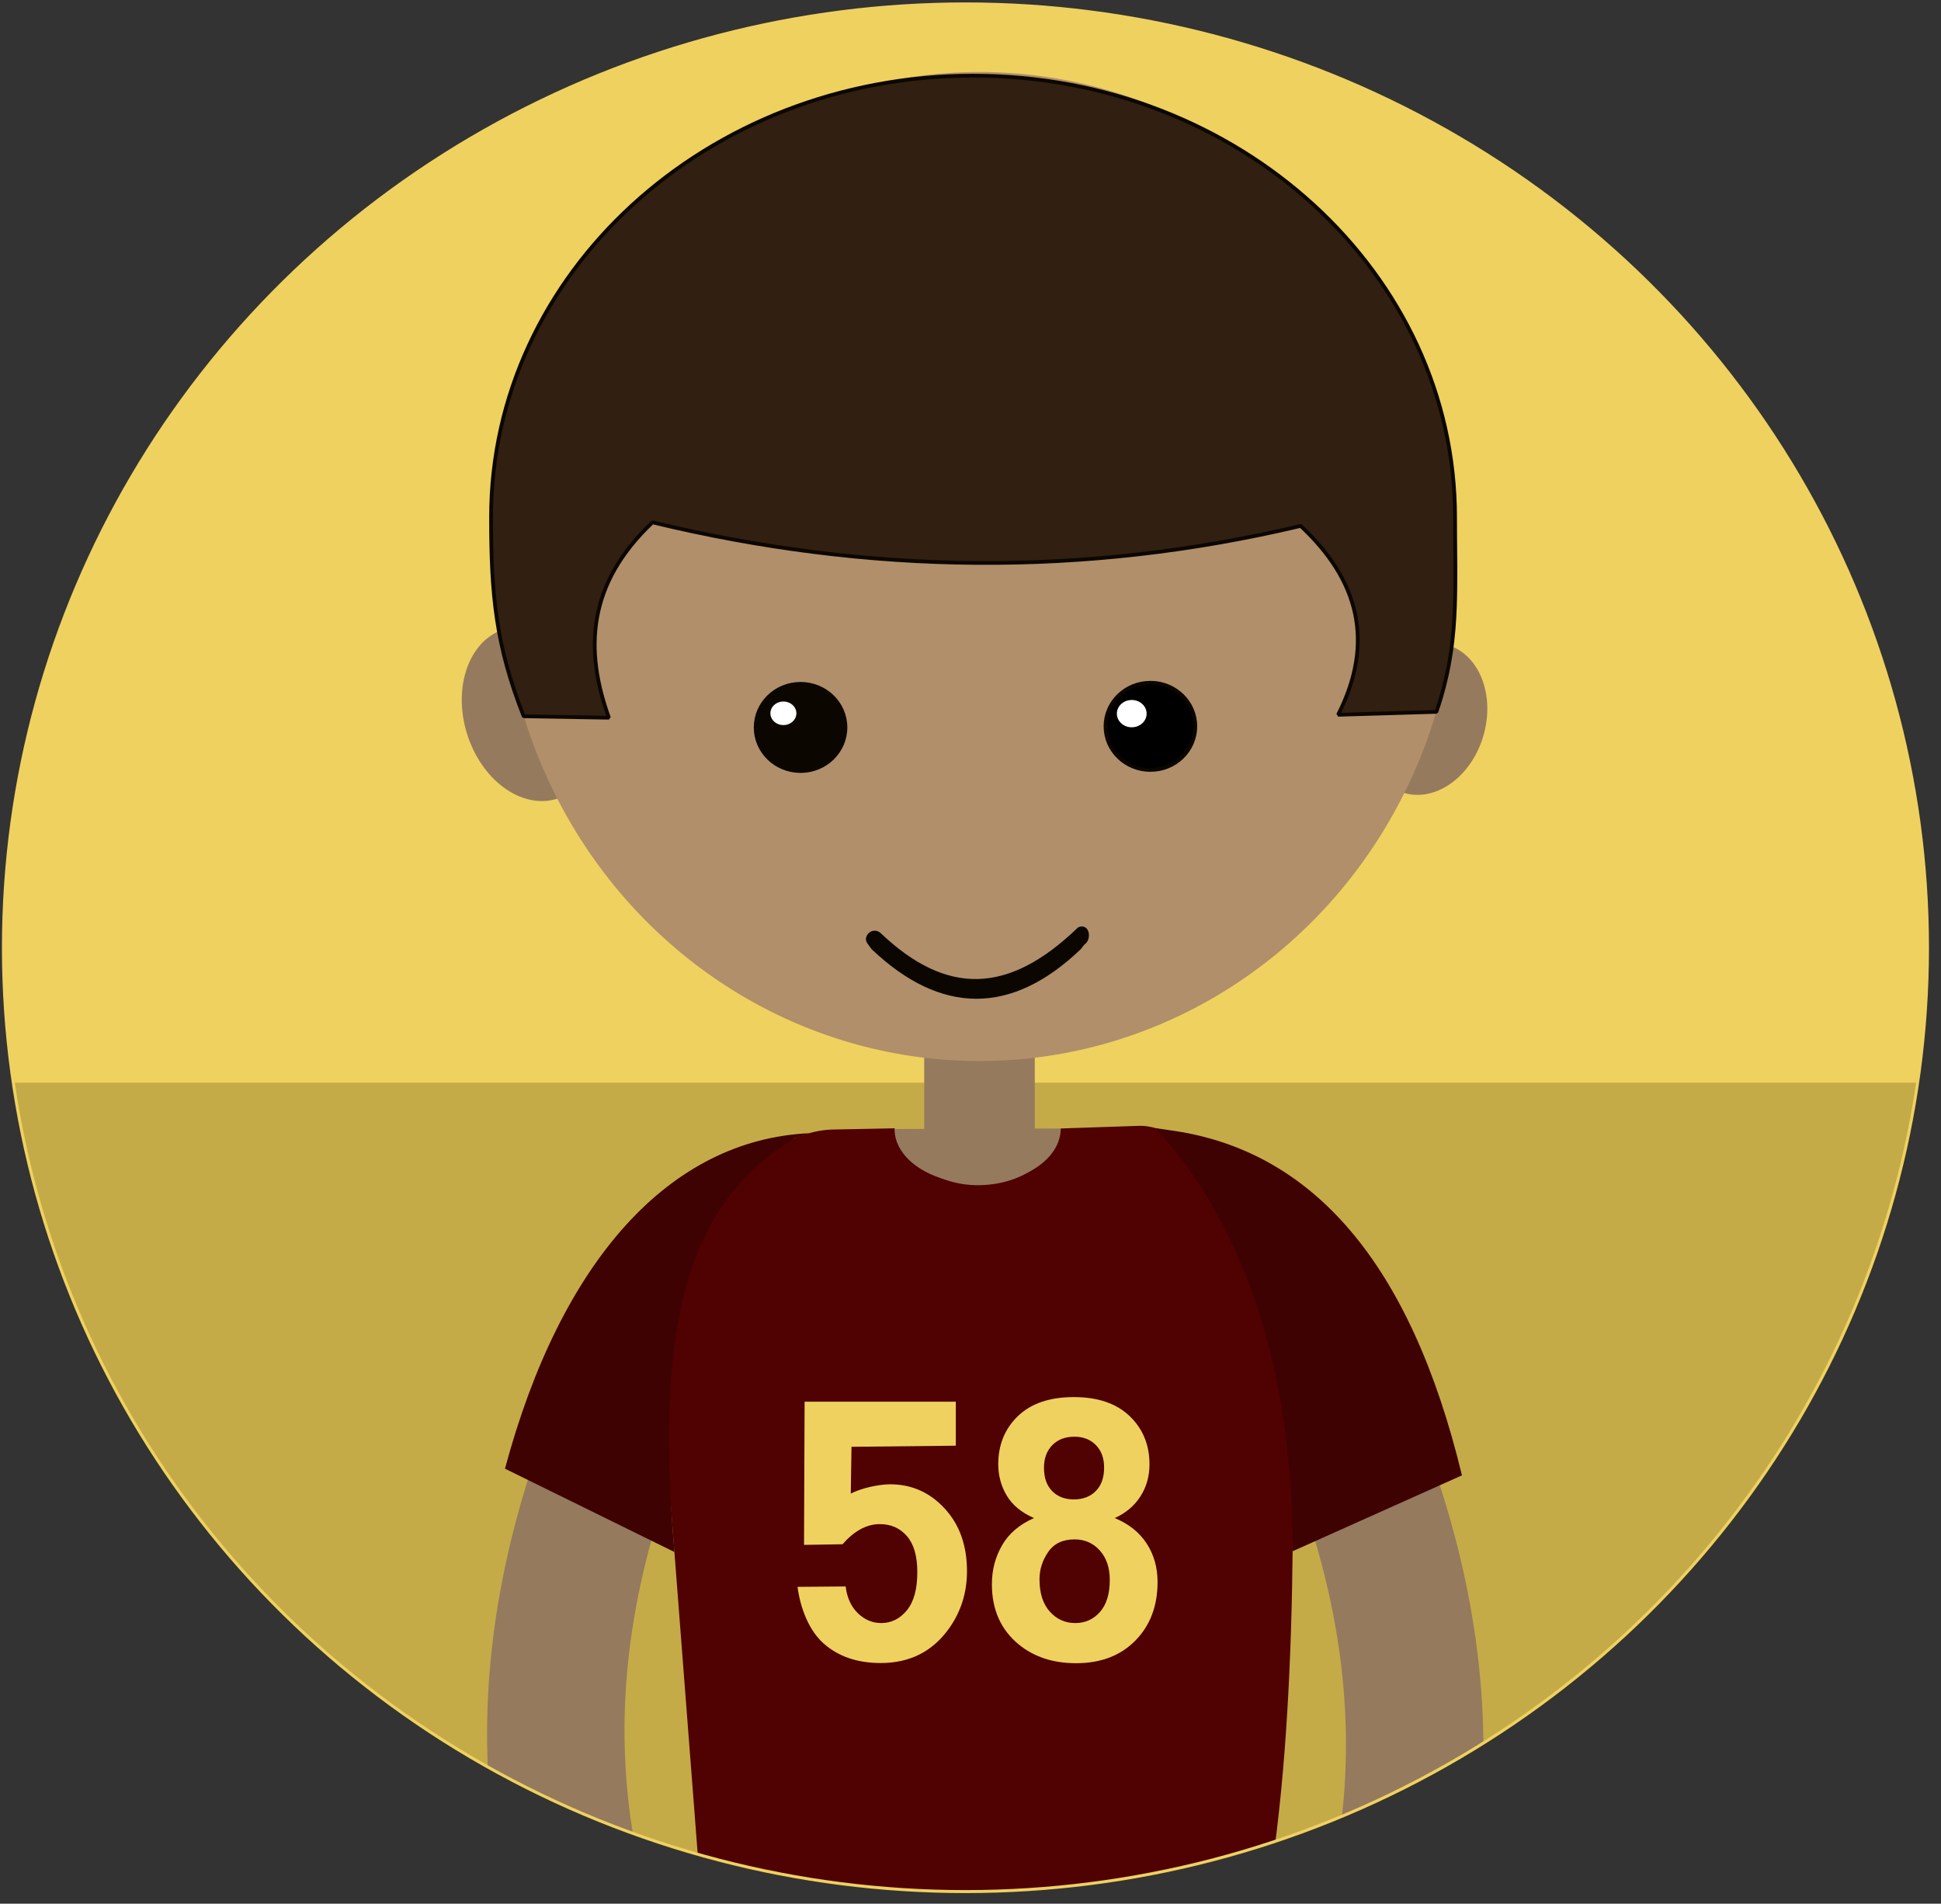<?xml version="1.0" encoding="UTF-8" standalone="no"?><!DOCTYPE svg PUBLIC "-//W3C//DTD SVG 1.1//EN" "http://www.w3.org/Graphics/SVG/1.1/DTD/svg11.dtd"><svg width="100%" height="100%" viewBox="0 0 155 152" version="1.1" xmlns="http://www.w3.org/2000/svg" xmlns:xlink="http://www.w3.org/1999/xlink" xml:space="preserve" style="fill-rule:evenodd;clip-rule:evenodd;stroke-linecap:square;stroke-miterlimit:1;"><rect x="0" y="0" width="155" height="152" fill="#333333" stroke="none"/><g><ellipse cx="77.097" cy="75.673" rx="76.823" ry="75.36" style="fill:#efd15f;"/><clipPath id="_clip1"><ellipse cx="77.097" cy="75.673" rx="76.823" ry="75.36"/></clipPath><g clip-path="url(#_clip1)"><rect x="-23.01" y="86.446" width="210.497" height="82.294" style="fill:#c5ab47;"/><path d="M114.126,116.088c0.153,-1.718 -1.073,-3.241 -2.736,-3.399l-6.024,-0.57c-1.662,-0.158 -3.135,1.109 -3.288,2.828c8.451,19.632 7.126,38.211 -4.933,55.63c-0.152,1.718 1.074,3.241 2.736,3.399l6.024,0.57c1.663,0.158 3.136,-1.109 3.289,-2.828c10.332,-17.144 12.09,-35.669 4.932,-55.63Z" style="fill:#957a5e;"/><path d="M43.228,114.956c-0.152,-1.718 1.074,-3.241 2.736,-3.398l6.024,-0.571c1.662,-0.157 3.136,1.11 3.288,2.828c-8.45,19.633 -7.126,38.211 4.933,55.631c0.152,1.718 -1.074,3.241 -2.736,3.398l-6.024,0.571c-1.663,0.157 -3.136,-1.11 -3.288,-2.828c-10.333,-17.144 -12.09,-35.67 -4.933,-55.631Z" style="fill:#957a5e;"/><path d="M82.634,82.783c0,-1.218 -0.99,-2.207 -2.208,-2.207l-4.416,0c-1.218,0 -2.207,0.989 -2.207,2.207l0,12.242c0,1.218 0.989,2.207 2.207,2.207l4.416,0c1.218,0 2.208,-0.989 2.208,-2.207l0,-12.242Z" style="fill:#957a5e;"/><path d="M111.948,63.256c2.501,0.871 5.382,-1.042 6.436,-4.274c1.054,-3.232 -0.119,-6.558 -2.62,-7.429c-0.811,4.321 -2.109,8.198 -3.816,11.703Z" style="fill:#957a5e;"/><path d="M40.089,50.297c-2.764,1.008 -3.979,4.829 -2.715,8.534c1.265,3.705 4.53,5.892 7.294,4.884c-2.211,-4.523 -3.698,-8.992 -4.579,-13.418Z" style="fill:#957a5e;"/><ellipse cx="78.21" cy="45.235" rx="38.173" ry="39.485" style="fill:#b18f6a;"/><clipPath id="_clip2"><rect x="52.742" y="89.704" width="50.499" height="61.312"/></clipPath><g clip-path="url(#_clip2)"><path d="M84.705,90.103l6.256,-0.212c4.274,-0.125 11.711,7.902 11.976,15.009c0.399,10.751 0.864,32.329 -1.866,47.183c-1.686,9.174 -5.459,14.341 -7.588,15.335l-26.777,0.357c-6.653,-2.165 -9.271,-10.715 -10.703,-16.017l-3.261,-42.267c0,-8.03 6.575,-19.309 13.964,-19.309l4.734,-0.093c0.683,2.598 3.398,4.542 6.641,4.542c3.35,0 6.06,-1.799 6.624,-4.528Z" style="fill:#500101;"/></g><path d="M93.308,90.227c11.464,1.506 19.334,10.576 23.437,27.572l-13.521,6.059c0.035,-14.174 -3.759,-26.03 -10.957,-33.786" style="fill:#3f0202;"/><ellipse cx="63.929" cy="58.082" rx="3.585" ry="3.481" style="fill:#0b0700;stroke:#0b0700;stroke-width:0.3px;"/><path d="M86.551,75.264c0.431,-0.312 0.328,-1.375 -0.373,-1.094c-5.583,5.395 -10.617,5.525 -15.97,0.428c-0.523,-0.428 -1.133,0.236 -0.826,0.629c0.125,0.16 0.271,0.401 0.376,0.5c5.426,5.124 10.97,5.22 16.477,-0.081c0.035,-0.034 0.162,-0.271 0.316,-0.382Z" style="fill:#0b0700;stroke:#0b0700;stroke-width:0.3px;"/><ellipse cx="91.867" cy="57.994" rx="3.585" ry="3.481" style="stroke:#0b0700;stroke-width:0.3px;"/><ellipse cx="90.376" cy="56.98" rx="1.188" ry="1.09" style="fill:#fff;"/><ellipse cx="62.558" cy="56.953" rx="1.188" ry="1.09" style="fill:#fff;stroke:#0b0700;stroke-width:0.3px;"/><path d="M114.706,56.838c1.831,-5.359 1.489,-9.356 1.489,-15.544c0,-19.457 -17.247,-35.253 -38.49,-35.253c-21.244,0 -38.491,15.796 -38.491,35.253c0,6.188 0.38,10.242 2.607,15.898l6.804,0.114c-1.951,-5.406 -1.737,-10.669 3.481,-15.6c17.262,4.17 34.515,4.378 51.759,0.285c4.61,4.295 5.948,9.252 2.99,15.08l7.851,-0.233Z" style="fill:#311f12;stroke:#0b0700;stroke-width:0.3px;"/></g><ellipse cx="77.097" cy="75.673" rx="76.823" ry="75.36" style="fill:none;stroke:#efd15f;stroke-width:0.24px;stroke-linecap:butt;stroke-linejoin:round;"/><path d="M64.609,90.481c-11.102,0.524 -19.806,10.109 -24.284,26.785l13.533,6.654c-1.321,-15.872 0.015,-27.381 9.609,-33.03" style="fill:#3f0202;"/><g><path d="M63.688,126.702l3.842,-0.032c0.11,0.899 0.435,1.61 0.974,2.135c0.54,0.525 1.162,0.787 1.867,0.787c0.805,0 1.486,-0.338 2.044,-1.014c0.559,-0.676 0.838,-1.695 0.838,-3.057c0,-1.276 -0.277,-2.234 -0.831,-2.872c-0.553,-0.638 -1.274,-0.957 -2.161,-0.957c-1.107,0 -2.1,0.596 -2.978,1.608l-3.077,0.05l0.046,-11.431l12.075,0l0,3.512l-8.331,0.087l-0.057,3.737c0.86,-0.445 2.249,-0.741 3.145,-0.741c1.711,0 3.161,0.643 4.351,1.929c1.189,1.286 1.784,2.955 1.784,5.007c0,1.712 -0.481,3.239 -1.441,4.582c-1.309,1.834 -3.125,2.752 -5.448,2.752c-1.858,0 -3.372,-0.516 -4.543,-1.546c-1.171,-1.031 -1.871,-2.796 -2.099,-4.536Z" style="fill:#efd15f;fill-rule:nonzero;"/><path d="M82.571,121.209c-0.998,-0.435 -1.723,-1.033 -2.176,-1.794c-0.452,-0.761 -0.679,-1.596 -0.679,-2.504c0,-1.55 0.524,-2.832 1.571,-3.844c1.048,-1.011 2.537,-1.517 4.467,-1.517c1.912,0 3.397,0.506 4.454,1.517c1.056,1.012 1.585,2.294 1.585,3.844c0,0.965 -0.243,1.823 -0.728,2.575c-0.485,0.752 -1.166,1.326 -2.045,1.723c1.117,0.464 1.965,1.14 2.546,2.029c0.581,0.888 0.872,1.914 0.872,3.078c0,1.919 -0.593,3.479 -1.778,4.68c-1.184,1.201 -2.76,1.802 -4.727,1.802c-1.83,0 -3.353,-0.497 -4.57,-1.49c-1.436,-1.172 -2.155,-2.78 -2.155,-4.822c0,-1.125 0.27,-2.159 0.81,-3.099c0.54,-0.941 1.391,-1.667 2.553,-2.178Zm0.796,-4.014c0,0.794 0.217,1.414 0.651,1.858c0.435,0.445 1.014,0.667 1.736,0.667c0.732,0 1.318,-0.225 1.757,-0.674c0.439,-0.449 0.659,-1.071 0.659,-1.865c0,-0.747 -0.218,-1.345 -0.652,-1.794c-0.435,-0.45 -1.009,-0.674 -1.722,-0.674c-0.742,0 -1.332,0.227 -1.771,0.681c-0.439,0.454 -0.658,1.054 -0.658,1.801Zm-0.357,8.908c0,1.097 0.272,1.953 0.816,2.567c0.545,0.615 1.224,0.922 2.038,0.922c0.796,0 1.455,-0.295 1.976,-0.886c0.522,-0.591 0.782,-1.445 0.782,-2.561c0,-0.974 -0.265,-1.756 -0.795,-2.347c-0.531,-0.591 -1.204,-0.887 -2.018,-0.887c-0.942,0 -1.644,0.336 -2.106,1.007c-0.462,0.672 -0.693,1.4 -0.693,2.185Z" style="fill:#efd15f;fill-rule:nonzero;"/></g><path d="M71.434,90.147c0.008,2.424 2.985,4.38 6.65,4.368c3.664,-0.012 6.629,-1.987 6.621,-4.412l-13.271,0.044Z" style="fill:#957a5e;"/></g></svg>